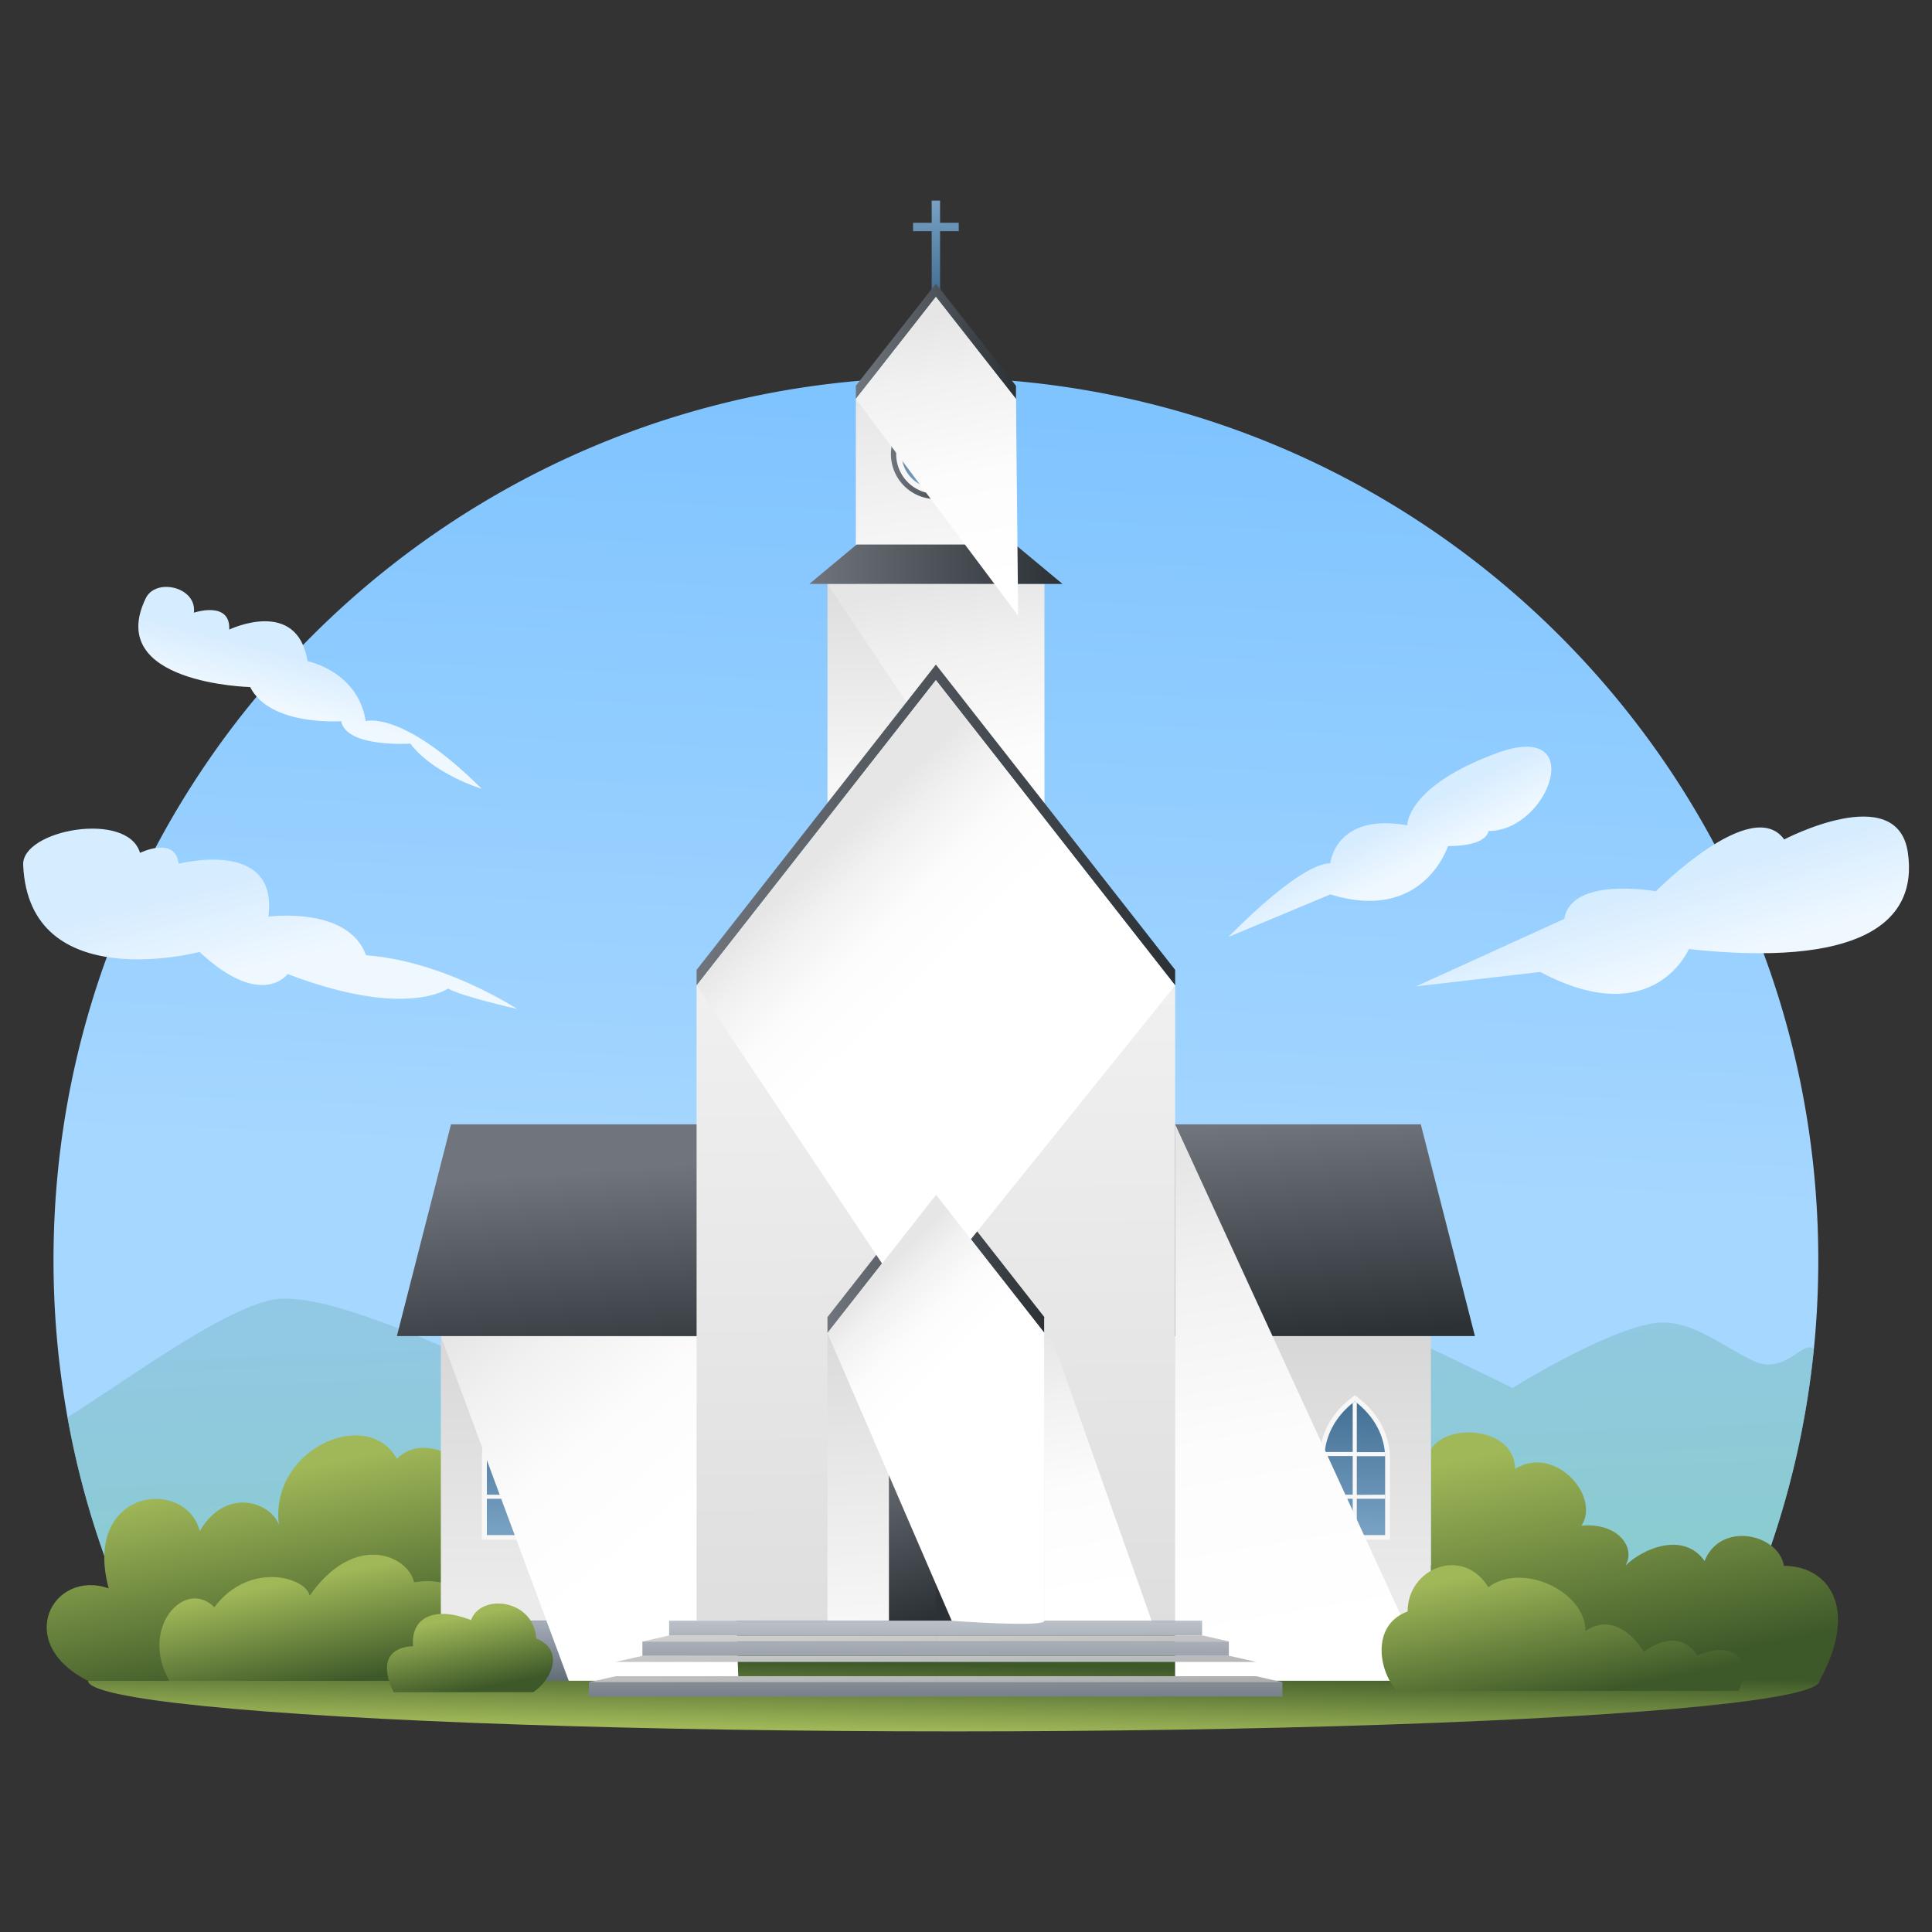 <?xml version="1.0" encoding="UTF-8"?>
<svg xmlns="http://www.w3.org/2000/svg" xmlns:xlink="http://www.w3.org/1999/xlink" viewBox="0 0 500 500">
  <rect x="0" y="0" width="500" height="500" fill="#333333" stroke="none"/>
  <defs>
    <style>.cls-1{isolation:isolate;}.cls-2{fill:url(#Безымянный_градиент_4);}.cls-3,.cls-57{opacity:0.53;}.cls-3{fill:url(#Безымянный_градиент_122);}.cls-4{fill:url(#Безымянный_градиент_2);}.cls-5{fill:url(#Безымянный_градиент_2-2);}.cls-6{fill:url(#Безымянный_градиент_2-3);}.cls-7{fill:url(#Безымянный_градиент_2-4);}.cls-8{fill:url(#Безымянный_градиент_94);}.cls-9{fill:url(#Безымянный_градиент_94-2);}.cls-10{fill:url(#Безымянный_градиент_94-3);}.cls-11{fill:url(#Безымянный_градиент_94-4);}.cls-12{fill:url(#Безымянный_градиент_61);}.cls-13{fill:url(#Безымянный_градиент_61-2);}.cls-14{fill:url(#Безымянный_градиент_67);}.cls-15{fill:url(#Безымянный_градиент_35);}.cls-16{fill:url(#Безымянный_градиент_67-2);}.cls-105,.cls-106,.cls-17,.cls-24,.cls-36,.cls-39,.cls-42,.cls-52,.cls-53,.cls-71,.cls-77,.cls-89,.cls-92,.cls-95{mix-blend-mode:multiply;}.cls-17{fill:url(#Безымянный_градиент_83);}.cls-18{fill:url(#Безымянный_градиент_35-2);}.cls-19{fill:url(#Безымянный_градиент_69);}.cls-20{fill:url(#Безымянный_градиент_46);}.cls-21{fill:#f7f7f7;}.cls-22{fill:url(#Безымянный_градиент_61-3);}.cls-23{fill:url(#Безымянный_градиент_61-4);}.cls-24{fill:url(#Безымянный_градиент_83-2);}.cls-25{fill:url(#Безымянный_градиент_35-3);}.cls-26{fill:url(#Безымянный_градиент_67-3);}.cls-27{fill:url(#Безымянный_градиент_35-4);}.cls-28{fill:url(#Безымянный_градиент_75);}.cls-29{fill:url(#Безымянный_градиент_35-5);}.cls-30{fill:url(#Безымянный_градиент_35-6);}.cls-31{fill:url(#Безымянный_градиент_35-7);}.cls-32{fill:url(#Безымянный_градиент_61-5);}.cls-33{fill:url(#Безымянный_градиент_46-2);}.cls-34{fill:url(#Безымянный_градиент_35-8);}.cls-35{fill:url(#Безымянный_градиент_61-6);}.cls-36{fill:url(#Безымянный_градиент_83-3);}.cls-37{fill:url(#Безымянный_градиент_35-9);}.cls-38{fill:url(#Безымянный_градиент_61-7);}.cls-39{fill:url(#Безымянный_градиент_83-4);}.cls-40{fill:url(#Безымянный_градиент_61-8);}.cls-41{fill:url(#Безымянный_градиент_61-9);}.cls-42{fill:url(#Безымянный_градиент_83-5);}.cls-43{fill:url(#Безымянный_градиент_3);}.cls-44{fill:url(#Безымянный_градиент_3-2);}.cls-45{fill:url(#Безымянный_градиент_3-3);}.cls-46{fill:url(#Безымянный_градиент_3-4);}.cls-47{fill:url(#Безымянный_градиент_3-5);}.cls-48{fill:url(#Безымянный_градиент_3-6);}.cls-49{fill:url(#Безымянный_градиент_74);}.cls-50{fill:url(#Безымянный_градиент_74-2);}.cls-51{fill:url(#Безымянный_градиент_74-4);}.cls-52{fill:url(#Безымянный_градиент_83-6);}.cls-53{fill:url(#Безымянный_градиент_83-7);}.cls-54{fill:url(#Безымянный_градиент_94-5);}.cls-55{fill:url(#Безымянный_градиент_94-6);}.cls-56{fill:url(#Безымянный_градиент_4-2);}.cls-57{fill:url(#Безымянный_градиент_122-2);}.cls-58{fill:url(#Безымянный_градиент_2-5);}.cls-59{fill:url(#Безымянный_градиент_2-6);}.cls-60{fill:url(#Безымянный_градиент_2-7);}.cls-61{fill:url(#Безымянный_градиент_2-8);}.cls-62{fill:url(#Безымянный_градиент_94-7);}.cls-63{fill:url(#Безымянный_градиент_94-8);}.cls-64{fill:url(#Безымянный_градиент_94-9);}.cls-65{fill:url(#Безымянный_градиент_94-10);}.cls-66{fill:url(#Безымянный_градиент_61-10);}.cls-67{fill:url(#Безымянный_градиент_61-11);}.cls-68{fill:url(#Безымянный_градиент_67-4);}.cls-69{fill:url(#Безымянный_градиент_35-10);}.cls-70{fill:url(#Безымянный_градиент_67-5);}.cls-71{fill:url(#Безымянный_градиент_83-8);}.cls-72{fill:url(#Безымянный_градиент_35-11);}.cls-73{fill:url(#Безымянный_градиент_69-2);}.cls-74{fill:url(#Безымянный_градиент_46-3);}.cls-75{fill:url(#Безымянный_градиент_61-12);}.cls-76{fill:url(#Безымянный_градиент_61-13);}.cls-77{fill:url(#Безымянный_градиент_83-9);}.cls-78{fill:url(#Безымянный_градиент_35-12);}.cls-79{fill:url(#Безымянный_градиент_67-6);}.cls-80{fill:url(#Безымянный_градиент_35-13);}.cls-81{fill:url(#Безымянный_градиент_75-2);}.cls-82{fill:url(#Безымянный_градиент_35-14);}.cls-83{fill:url(#Безымянный_градиент_35-15);}.cls-84{fill:url(#Безымянный_градиент_35-16);}.cls-85{fill:url(#Безымянный_градиент_61-14);}.cls-86{fill:url(#Безымянный_градиент_46-4);}.cls-87{fill:url(#Безымянный_градиент_35-17);}.cls-88{fill:url(#Безымянный_градиент_61-15);}.cls-89{fill:url(#Безымянный_градиент_83-10);}.cls-90{fill:url(#Безымянный_градиент_35-18);}.cls-91{fill:url(#Безымянный_градиент_61-16);}.cls-92{fill:url(#Безымянный_градиент_83-11);}.cls-93{fill:url(#Безымянный_градиент_61-17);}.cls-94{fill:url(#Безымянный_градиент_61-18);}.cls-95{fill:url(#Безымянный_градиент_83-12);}.cls-96{fill:url(#Безымянный_градиент_3-7);}.cls-97{fill:url(#Безымянный_градиент_3-8);}.cls-98{fill:url(#Безымянный_градиент_3-9);}.cls-99{fill:url(#Безымянный_градиент_3-10);}.cls-100{fill:url(#Безымянный_градиент_3-11);}.cls-101{fill:url(#Безымянный_градиент_3-12);}.cls-102{fill:url(#Безымянный_градиент_74-5);}.cls-103{fill:url(#Безымянный_градиент_74-6);}.cls-104{fill:url(#Безымянный_градиент_74-8);}.cls-105{fill:url(#Безымянный_градиент_83-13);}.cls-106{fill:url(#Безымянный_градиент_83-14);}.cls-107{fill:url(#Безымянный_градиент_94-11);}.cls-108{fill:url(#Безымянный_градиент_94-12);}</style>
    <linearGradient id="Безымянный_градиент_4" x1="245.72" y1="284.43" x2="251.09" y2="161.33" gradientUnits="userSpaceOnUse">
      <stop offset="0" stop-color="#a6d7ff"></stop>
      <stop offset="1" stop-color="#80c4ff"></stop>
    </linearGradient>
    <linearGradient id="Безымянный_градиент_122" x1="245.5" y1="306.35" x2="247.07" y2="347.04" gradientUnits="userSpaceOnUse">
      <stop offset="0" stop-color="#7fbbc9"></stop>
      <stop offset="1" stop-color="#72c2a7"></stop>
    </linearGradient>
    <linearGradient id="Безымянный_градиент_2" x1="366.31" y1="251.15" x2="360.25" y2="238.43" gradientTransform="matrix(0.99, 0.16, -0.16, 0.99, 44, -56.42)" gradientUnits="userSpaceOnUse">
      <stop offset="0" stop-color="#f0f8ff"></stop>
      <stop offset="1" stop-color="#d6ecff"></stop>
    </linearGradient>
    <linearGradient id="Безымянный_градиент_2-2" x1="320.42" y1="235.3" x2="316.51" y2="227.86" gradientTransform="matrix(1, 0, 0, 1, 0, 0)" xlink:href="#Безымянный_градиент_2"></linearGradient>
    <linearGradient id="Безымянный_градиент_2-3" x1="136.77" y1="245.42" x2="137.35" y2="230.55" gradientTransform="translate(-60.65 51.91) rotate(-16.09)" xlink:href="#Безымянный_градиент_2"></linearGradient>
    <linearGradient id="Безымянный_градиент_2-4" x1="143.93" y1="209.18" x2="146.27" y2="200.57" gradientTransform="translate(-4.24 3.26) rotate(-1.17)" xlink:href="#Безымянный_градиент_2"></linearGradient>
    <linearGradient id="Безымянный_градиент_94" x1="247.88" y1="373.29" x2="248.08" y2="362.53" gradientUnits="userSpaceOnUse">
      <stop offset="0" stop-color="#a0b858"></stop>
      <stop offset="1" stop-color="#3e5929"></stop>
    </linearGradient>
    <linearGradient id="Безымянный_градиент_94-2" x1="133.06" y1="332.71" x2="139.32" y2="364.53" xlink:href="#Безымянный_градиент_94"></linearGradient>
    <linearGradient id="Безымянный_градиент_94-3" x1="142.88" y1="348.91" x2="146.26" y2="366.09" xlink:href="#Безымянный_градиент_94"></linearGradient>
    <linearGradient id="Безымянный_градиент_94-4" x1="350.93" y1="325.34" x2="358.4" y2="363.31" xlink:href="#Безымянный_градиент_94"></linearGradient>
    <linearGradient id="Безымянный_градиент_61" x1="244.53" y1="127.03" x2="245.57" y2="140.99" gradientUnits="userSpaceOnUse">
      <stop offset="0" stop-color="#77a0c2"></stop>
      <stop offset="1" stop-color="#457196"></stop>
    </linearGradient>
    <linearGradient id="Безымянный_градиент_61-2" x1="244.86" y1="127.01" x2="245.9" y2="140.96" gradientTransform="translate(114.2 376.1) rotate(-90)" xlink:href="#Безымянный_градиент_61"></linearGradient>
    <linearGradient id="Безымянный_градиент_67" x1="245.97" y1="183.49" x2="241.73" y2="143.43" gradientUnits="userSpaceOnUse">
      <stop offset="0" stop-color="#f7f7f7"></stop>
      <stop offset="1" stop-color="#dedede"></stop>
    </linearGradient>
    <linearGradient id="Безымянный_градиент_35" x1="232.26" y1="149.36" x2="258.05" y2="149.36" gradientUnits="userSpaceOnUse">
      <stop offset="0" stop-color="#70757d"></stop>
      <stop offset="1" stop-color="#2c3136"></stop>
    </linearGradient>
    <linearGradient id="Безымянный_градиент_67-2" x1="245.07" y1="220.41" x2="244.47" y2="189.27" xlink:href="#Безымянный_градиент_67"></linearGradient>
    <linearGradient id="Безымянный_градиент_83" x1="245.23" y1="188.96" x2="253.11" y2="236.92" gradientUnits="userSpaceOnUse">
      <stop offset="0" stop-color="#e6e6e6"></stop>
      <stop offset="0.23" stop-color="#f1f1f1"></stop>
      <stop offset="0.58" stop-color="#fcfcfc"></stop>
      <stop offset="1" stop-color="#fff"></stop>
    </linearGradient>
    <linearGradient id="Безымянный_градиент_35-2" x1="224.76" y1="185.28" x2="265.54" y2="185.28" xlink:href="#Безымянный_градиент_35"></linearGradient>
    <linearGradient id="Безымянный_градиент_69" x1="245.15" y1="351.22" x2="245.15" y2="307.08" gradientUnits="userSpaceOnUse">
      <stop offset="0" stop-color="#ebebeb"></stop>
      <stop offset="1" stop-color="#d6d6d6"></stop>
    </linearGradient>
    <linearGradient id="Безымянный_градиент_46" x1="186" y1="355" x2="186" y2="365.29" gradientUnits="userSpaceOnUse">
      <stop offset="0" stop-color="#a9b1bd"></stop>
      <stop offset="1" stop-color="#606b76"></stop>
    </linearGradient>
    <linearGradient id="Безымянный_градиент_61-3" x1="306.04" y1="340.42" x2="306.34" y2="320.66" gradientTransform="matrix(-1, 0, 0, 1, 500, 0)" xlink:href="#Безымянный_градиент_61"></linearGradient>
    <linearGradient id="Безымянный_градиент_61-4" x1="322.26" y1="340.67" x2="322.56" y2="320.91" gradientTransform="matrix(-1, 0, 0, 1, 500, 0)" xlink:href="#Безымянный_градиент_61"></linearGradient>
    <linearGradient id="Безымянный_градиент_83-2" x1="172.29" y1="305.26" x2="201.91" y2="341.39" xlink:href="#Безымянный_градиент_83"></linearGradient>
    <linearGradient id="Безымянный_градиент_35-3" x1="243.03" y1="279.24" x2="245.45" y2="313.9" xlink:href="#Безымянный_градиент_35"></linearGradient>
    <linearGradient id="Безымянный_градиент_67-3" x1="244.39" y1="213.35" x2="245.6" y2="357.66" xlink:href="#Безымянный_градиент_67"></linearGradient>
    <linearGradient id="Безымянный_градиент_35-4" x1="206.6" y1="227.29" x2="283.7" y2="227.29" xlink:href="#Безымянный_градиент_35"></linearGradient>
    <linearGradient id="Безымянный_градиент_75" x1="246.21" y1="354.8" x2="243.18" y2="290.3" gradientUnits="userSpaceOnUse">
      <stop offset="0" stop-color="#f7f7f7"></stop>
      <stop offset="1" stop-color="#cfcfcf"></stop>
    </linearGradient>
    <linearGradient id="Безымянный_градиент_35-5" x1="227.69" y1="296.69" x2="262.62" y2="296.69" xlink:href="#Безымянный_градиент_35"></linearGradient>
    <linearGradient id="Безымянный_градиент_35-6" x1="258.43" y1="327.79" x2="239.18" y2="345.72" xlink:href="#Безымянный_градиент_35"></linearGradient>
    <linearGradient id="Безымянный_градиент_35-7" x1="237.24" y1="326.82" x2="245.81" y2="354.43" xlink:href="#Безымянный_градиент_35"></linearGradient>
    <linearGradient id="Безымянный_градиент_61-5" x1="245.15" y1="321.74" x2="245.02" y2="308.49" xlink:href="#Безымянный_градиент_61"></linearGradient>
    <linearGradient id="Безымянный_градиент_46-2" x1="304.3" y1="355" x2="304.3" y2="365.29" xlink:href="#Безымянный_градиент_46"></linearGradient>
    <linearGradient id="Безымянный_градиент_35-8" x1="231.9" y1="254.09" x2="258.4" y2="254.09" gradientTransform="translate(436.51 -42.63) rotate(76.79)" xlink:href="#Безымянный_градиент_35"></linearGradient>
    <linearGradient id="Безымянный_градиент_61-6" x1="245.15" y1="264.13" x2="245.15" y2="244.05" gradientTransform="translate(436.42 -42.69) rotate(76.78)" xlink:href="#Безымянный_градиент_61"></linearGradient>
    <linearGradient id="Безымянный_градиент_83-3" x1="224.07" y1="234.83" x2="242.61" y2="253.97" xlink:href="#Безымянный_градиент_83"></linearGradient>
    <linearGradient id="Безымянный_градиент_35-9" x1="237.9" y1="167.54" x2="252.4" y2="167.54" xlink:href="#Безымянный_градиент_35"></linearGradient>
    <linearGradient id="Безымянный_градиент_61-7" x1="245.15" y1="173.03" x2="245.15" y2="162.05" xlink:href="#Безымянный_градиент_61"></linearGradient>
    <linearGradient id="Безымянный_градиент_83-4" x1="243.02" y1="145.66" x2="250.27" y2="189.85" xlink:href="#Безымянный_градиент_83"></linearGradient>
    <linearGradient id="Безымянный_градиент_61-8" x1="296.34" y1="340.42" x2="296.64" y2="320.66" xlink:href="#Безымянный_градиент_61"></linearGradient>
    <linearGradient id="Безымянный_градиент_61-9" x1="312.56" y1="340.67" x2="312.86" y2="320.91" xlink:href="#Безымянный_градиент_61"></linearGradient>
    <linearGradient id="Безымянный_градиент_83-5" x1="290.32" y1="280.04" x2="303.39" y2="359.6" xlink:href="#Безымянный_градиент_83"></linearGradient>
    <linearGradient id="Безымянный_градиент_3" x1="221.46" y1="357.35" x2="222.06" y2="368.87" gradientUnits="userSpaceOnUse">
      <stop offset="0" stop-color="#cfcfcf"></stop>
      <stop offset="1" stop-color="#adafb1"></stop>
    </linearGradient>
    <linearGradient id="Безымянный_градиент_3-2" x1="219.14" y1="357.47" x2="219.74" y2="368.99" xlink:href="#Безымянный_градиент_3"></linearGradient>
    <linearGradient id="Безымянный_градиент_3-3" x1="216.81" y1="357.59" x2="217.42" y2="369.11" xlink:href="#Безымянный_градиент_3"></linearGradient>
    <linearGradient id="Безымянный_градиент_3-4" x1="268.58" y1="354.87" x2="269.19" y2="366.39" xlink:href="#Безымянный_градиент_3"></linearGradient>
    <linearGradient id="Безымянный_градиент_3-5" x1="270.56" y1="354.77" x2="271.17" y2="366.28" xlink:href="#Безымянный_градиент_3"></linearGradient>
    <linearGradient id="Безымянный_градиент_3-6" x1="272.54" y1="354.66" x2="273.14" y2="366.18" xlink:href="#Безымянный_градиент_3"></linearGradient>
    <linearGradient id="Безымянный_градиент_74" x1="245.11" y1="353.32" x2="245.11" y2="367.46" gradientUnits="userSpaceOnUse">
      <stop offset="0" stop-color="#c7ccd3"></stop>
      <stop offset="1" stop-color="#79828c"></stop>
    </linearGradient>
    <linearGradient id="Безымянный_градиент_74-2" x1="245.11" y1="353.32" x2="245.11" y2="367.46" xlink:href="#Безымянный_градиент_74"></linearGradient>
    <linearGradient id="Безымянный_градиент_74-4" x1="245.11" y1="353.32" x2="245.11" y2="367.46" xlink:href="#Безымянный_градиент_74"></linearGradient>
    <linearGradient id="Безымянный_градиент_83-6" x1="230.57" y1="304.91" x2="243.57" y2="318.21" xlink:href="#Безымянный_градиент_83"></linearGradient>
    <linearGradient id="Безымянный_градиент_83-7" x1="263.69" y1="309.4" x2="270.71" y2="352.11" xlink:href="#Безымянный_градиент_83"></linearGradient>
    <linearGradient id="Безымянный_градиент_94-5" x1="342.93" y1="346" x2="347.21" y2="367.81" xlink:href="#Безымянный_градиент_94"></linearGradient>
    <linearGradient id="Безымянный_градиент_94-6" x1="168.57" y1="354.98" x2="170.84" y2="366.53" xlink:href="#Безымянный_градиент_94"></linearGradient>
    <linearGradient id="Безымянный_градиент_4-2" x1="243.12" y1="305.31" x2="251.75" y2="107.55" xlink:href="#Безымянный_градиент_4"></linearGradient>
    <linearGradient id="Безымянный_градиент_122-2" x1="242.78" y1="340.52" x2="245.29" y2="405.9" xlink:href="#Безымянный_градиент_122"></linearGradient>
    <linearGradient id="Безымянный_градиент_2-5" x1="434.99" y1="240.41" x2="425.25" y2="219.98" xlink:href="#Безымянный_градиент_2"></linearGradient>
    <linearGradient id="Безымянный_градиент_2-6" x1="363.13" y1="226.38" x2="356.85" y2="214.44" gradientTransform="matrix(1, 0, 0, 1, 0, 0)" xlink:href="#Безымянный_градиент_2"></linearGradient>
    <linearGradient id="Безымянный_градиент_2-7" x1="71.98" y1="226.64" x2="72.92" y2="202.75" gradientTransform="translate(-60.65 51.91) rotate(-16.09)" xlink:href="#Безымянный_градиент_2"></linearGradient>
    <linearGradient id="Безымянный_градиент_2-8" x1="80.1" y1="183.29" x2="83.88" y2="169.46" gradientTransform="translate(-4.24 3.26) rotate(-1.17)" xlink:href="#Безымянный_градиент_2"></linearGradient>
    <linearGradient id="Безымянный_градиент_94-7" x1="246.6" y1="448.07" x2="246.91" y2="430.78" xlink:href="#Безымянный_градиент_94"></linearGradient>
    <linearGradient id="Безымянный_градиент_94-8" x1="62.14" y1="382.87" x2="72.2" y2="434" xlink:href="#Безымянный_градиент_94"></linearGradient>
    <linearGradient id="Безымянный_градиент_94-9" x1="77.91" y1="408.89" x2="83.34" y2="436.49" xlink:href="#Безымянный_градиент_94"></linearGradient>
    <linearGradient id="Безымянный_градиент_94-10" x1="412.14" y1="371.04" x2="424.14" y2="432.03" xlink:href="#Безымянный_градиент_94"></linearGradient>
    <linearGradient id="Безымянный_градиент_61-10" x1="241.21" y1="52.45" x2="242.88" y2="74.87" xlink:href="#Безымянный_градиент_61"></linearGradient>
    <linearGradient id="Безымянный_градиент_61-11" x1="241.74" y1="52.41" x2="243.41" y2="74.83" gradientTransform="translate(183.46 300.96) rotate(-90)" xlink:href="#Безымянный_градиент_61"></linearGradient>
    <linearGradient id="Безымянный_градиент_67-4" x1="243.52" y1="143.15" x2="236.72" y2="78.8" xlink:href="#Безымянный_градиент_67"></linearGradient>
    <linearGradient id="Безымянный_градиент_35-10" x1="221.49" y1="88.32" x2="262.93" y2="88.32" xlink:href="#Безымянный_градиент_35"></linearGradient>
    <linearGradient id="Безымянный_градиент_67-5" x1="242.09" y1="202.47" x2="241.12" y2="152.44" xlink:href="#Безымянный_градиент_67"></linearGradient>
    <linearGradient id="Безымянный_градиент_83-8" x1="242.34" y1="151.94" x2="255" y2="228.99" xlink:href="#Безымянный_градиент_83"></linearGradient>
    <linearGradient id="Безымянный_градиент_35-11" x1="209.45" y1="146.02" x2="274.97" y2="146.02" xlink:href="#Безымянный_градиент_35"></linearGradient>
    <linearGradient id="Безымянный_градиент_69-2" x1="242.21" y1="412.61" x2="242.21" y2="341.69" xlink:href="#Безымянный_градиент_69"></linearGradient>
    <linearGradient id="Безымянный_градиент_46-3" x1="147.19" y1="418.68" x2="147.19" y2="435.22" xlink:href="#Безымянный_градиент_46"></linearGradient>
    <linearGradient id="Безымянный_градиент_61-12" x1="340.02" y1="395.25" x2="340.51" y2="363.52" gradientTransform="matrix(-1, 0, 0, 1, 500, 0)" xlink:href="#Безымянный_градиент_61"></linearGradient>
    <linearGradient id="Безымянный_градиент_61-13" x1="366.08" y1="395.65" x2="366.57" y2="363.92" gradientTransform="matrix(-1, 0, 0, 1, 500, 0)" xlink:href="#Безымянный_градиент_61"></linearGradient>
    <linearGradient id="Безымянный_градиент_83-9" x1="125.15" y1="338.77" x2="172.75" y2="396.81" xlink:href="#Безымянный_градиент_83"></linearGradient>
    <linearGradient id="Безымянный_градиент_35-12" x1="238.8" y1="296.97" x2="242.69" y2="352.66" xlink:href="#Безымянный_градиент_35"></linearGradient>
    <linearGradient id="Безымянный_градиент_67-6" x1="240.99" y1="191.12" x2="242.93" y2="422.95" xlink:href="#Безымянный_градиент_67"></linearGradient>
    <linearGradient id="Безымянный_градиент_35-13" x1="180.28" y1="213.51" x2="304.13" y2="213.51" xlink:href="#Безымянный_градиент_35"></linearGradient>
    <linearGradient id="Безымянный_градиент_75-2" x1="243.9" y1="418.35" x2="239.05" y2="314.74" xlink:href="#Безымянный_градиент_75"></linearGradient>
    <linearGradient id="Безымянный_градиент_35-14" x1="214.15" y1="325.01" x2="270.27" y2="325.01" xlink:href="#Безымянный_градиент_35"></linearGradient>
    <linearGradient id="Безымянный_градиент_35-15" x1="263.55" y1="374.96" x2="232.62" y2="403.78" xlink:href="#Безымянный_градиент_35"></linearGradient>
    <linearGradient id="Безымянный_градиент_35-16" x1="229.51" y1="373.41" x2="243.27" y2="417.77" xlink:href="#Безымянный_градиент_35"></linearGradient>
    <linearGradient id="Безымянный_градиент_61-14" x1="242.21" y1="365.26" x2="242" y2="343.97" xlink:href="#Безымянный_градиент_61"></linearGradient>
    <linearGradient id="Безымянный_градиент_46-4" x1="337.23" y1="418.68" x2="337.23" y2="435.22" xlink:href="#Безымянный_градиент_46"></linearGradient>
    <linearGradient id="Безымянный_градиент_35-17" x1="220.92" y1="256.57" x2="263.5" y2="256.57" gradientTransform="translate(436.66 -37.85) rotate(76.79)" xlink:href="#Безымянный_градиент_35"></linearGradient>
    <linearGradient id="Безымянный_градиент_61-15" x1="242.21" y1="272.7" x2="242.21" y2="240.44" gradientTransform="translate(436.57 -37.91) rotate(76.78)" xlink:href="#Безымянный_градиент_61"></linearGradient>
    <linearGradient id="Безымянный_градиент_83-10" x1="208.34" y1="225.62" x2="238.12" y2="256.38" xlink:href="#Безымянный_градиент_83"></linearGradient>
    <linearGradient id="Безымянный_градиент_35-18" x1="230.57" y1="117.52" x2="253.85" y2="117.52" xlink:href="#Безымянный_градиент_35"></linearGradient>
    <linearGradient id="Безымянный_градиент_61-16" x1="242.21" y1="126.35" x2="242.21" y2="108.7" xlink:href="#Безымянный_градиент_61"></linearGradient>
    <linearGradient id="Безымянный_градиент_83-11" x1="238.78" y1="82.39" x2="250.44" y2="153.36" xlink:href="#Безымянный_градиент_83"></linearGradient>
    <linearGradient id="Безымянный_градиент_61-17" x1="324.44" y1="395.25" x2="324.93" y2="363.52" xlink:href="#Безымянный_градиент_61"></linearGradient>
    <linearGradient id="Безымянный_градиент_61-18" x1="350.5" y1="395.65" x2="350.99" y2="363.92" xlink:href="#Безымянный_градиент_61"></linearGradient>
    <linearGradient id="Безымянный_градиент_83-12" x1="314.78" y1="298.26" x2="335.77" y2="426.07" xlink:href="#Безымянный_градиент_83"></linearGradient>
    <linearGradient id="Безымянный_градиент_3-7" x1="204.15" y1="422.46" x2="205.12" y2="440.96" xlink:href="#Безымянный_градиент_3"></linearGradient>
    <linearGradient id="Безымянный_градиент_3-8" x1="200.42" y1="422.65" x2="201.39" y2="441.15" xlink:href="#Безымянный_градиент_3"></linearGradient>
    <linearGradient id="Безымянный_градиент_3-9" x1="196.69" y1="422.85" x2="197.66" y2="441.35" xlink:href="#Безымянный_градиент_3"></linearGradient>
    <linearGradient id="Безымянный_градиент_3-10" x1="279.86" y1="418.47" x2="280.83" y2="436.97" xlink:href="#Безымянный_градиент_3"></linearGradient>
    <linearGradient id="Безымянный_градиент_3-11" x1="283.03" y1="418.31" x2="284" y2="436.81" xlink:href="#Безымянный_градиент_3"></linearGradient>
    <linearGradient id="Безымянный_градиент_3-12" x1="286.21" y1="418.14" x2="287.18" y2="436.64" xlink:href="#Безымянный_градиент_3"></linearGradient>
    <linearGradient id="Безымянный_градиент_74-5" x1="242.14" y1="415.98" x2="242.14" y2="438.7" xlink:href="#Безымянный_градиент_74"></linearGradient>
    <linearGradient id="Безымянный_градиент_74-6" x1="242.14" y1="415.98" x2="242.14" y2="438.7" xlink:href="#Безымянный_градиент_74"></linearGradient>
    <linearGradient id="Безымянный_градиент_74-8" x1="242.14" y1="415.98" x2="242.14" y2="438.7" xlink:href="#Безымянный_градиент_74"></linearGradient>
    <linearGradient id="Безымянный_градиент_83-13" x1="218.78" y1="338.22" x2="239.67" y2="359.59" xlink:href="#Безымянный_градиент_83"></linearGradient>
    <linearGradient id="Безымянный_градиент_83-14" x1="272" y1="345.43" x2="283.26" y2="414.04" xlink:href="#Безымянный_градиент_83"></linearGradient>
    <linearGradient id="Безымянный_градиент_94-11" x1="399.29" y1="404.23" x2="406.18" y2="439.26" xlink:href="#Безымянный_градиент_94"></linearGradient>
    <linearGradient id="Безымянный_градиент_94-12" x1="119.18" y1="418.65" x2="122.83" y2="437.21" xlink:href="#Безымянный_градиент_94"></linearGradient>
  </defs>
  <title>church</title>
  <g class="cls-1">
    <g id="OBJECTS">
      <path class="cls-2" d="M387.3,297.35q0,7.26-.71,14.35a141.45,141.45,0,0,1-6.75,31.21c-.41,1.22-.83,2.42-1.28,3.62H111.74c-.45-1.2-.87-2.4-1.28-3.62a140.18,140.18,0,0,1-5.21-20.23A142.16,142.16,0,1,1,387.3,297.35Z"></path>
      <path class="cls-3" d="M386.59,311.7a141.45,141.45,0,0,1-6.75,31.21c-.41,1.22-.83,2.42-1.28,3.62H111.74c-.45-1.2-.87-2.4-1.28-3.62a140.18,140.18,0,0,1-5.21-20.23c9-5.52,23.91-16.74,32.62-18.83s30.63,9.08,36.89,11.19,74.44-25.54,82.09-29.45,76.26,30,81.21,32.35c8.09-5,19.07-10.54,24.15-10.54s9.24,3.5,14.46,6.1,8.23-3.48,9.91-1.8Z"></path>
      <path class="cls-4" d="M322.5,253.28l20-2.32c18.31,9.7,24-3.69,24-3.69,27,2.91,37-3.9,35.28-15.55s-20-2.1-20-2.1c-5.21-7.27-20.68,8.35-20.68,8.35s-13.6-2.5-14.74,4.45Z"></path>
      <path class="cls-5" d="M292.29,245.31l16.41-6.87c15,4.65,18.94-7.79,18.94-7.79,6.49,0,6.51-2.42,6.51-2.42,9.83,0,16.14-17.94,1.47-12.59s-14.54,11.66-14.54,11.66c-11.64-2-12.38,6.13-12.38,6.13C303.68,233.43,292.29,245.31,292.29,245.31Z"></path>
      <path class="cls-6" d="M98.09,233.74c1,21.25,28.44,14,28.44,14,10,9.34,14.19,3.56,14.19,3.56,19.1,7.29,25.82,2.33,25.82,2.33,2.39,1.32,11.12,3.28,11.12,3.28s-11.71-7.71-24.32-8.64c-2.87-8-15.73-6.21-15.73-6.21,1.71-12.72-14.45-8.51-14.45-8.51-.51-4.54-6.22-1.75-6.22-1.75C115,224.94,97.83,228,98.09,233.74Z"></path>
      <path class="cls-7" d="M117.87,190.75c-6.7,13.76,16.79,14.32,16.79,14.32,3.24,6.35,14.67,5.49,14.67,5.49.87,4.33,11.13,3.61,11.13,3.61,3.81,5,11.51,7.28,11.51,7.28-12.85-12.78-18.69-10.89-18.69-10.89-1.31-8.07-9.38-9.66-9.38-9.66-1.66-10.35-12.62-5.09-12.62-5.09.21-4.71-5.69-2.73-5.69-2.73C126.14,189,119.5,187.41,117.87,190.75Z"></path>
      <ellipse class="cls-8" cx="248.03" cy="365.15" rx="139.47" ry="8.15"></ellipse>
      <path class="cls-9" d="M108.56,365.15c-12.13-6.09-5.67-18,3.33-14.89-4.3-16,12.33-18.08,14.67-9.23,4.7-8,12.92-4,12.92,0-2.55-12.88,14-20.37,18.83-11.64,4.12-4.11,10.12.23,10.12.23v35.53Z"></path>
      <path class="cls-10" d="M121.67,365.15c-4.89-8.43,2.45-16.65,7.24-11.86,5.68-7.53,14.77-4.79,15.36-1.86,7.34-10.46,15.95-6.35,16.83-2.15,6-.93,7.33,2,7.33,2v13.91Z"></path>
      <path class="cls-11" d="M324.9,327.85c2.73-4.43,13.56-3.45,13.56,3.16,6.26-3.94,13.82,4.25,10.69,9.15,5.87-.57,8.87,3.6,7,6.47,2.81-2.8,9.4-5.61,12.79-.78,2.61-6.52,12-4.3,12.78.78,7,0,12.26,6.64,5.74,18.52H324.9Z"></path>
      <rect class="cls-12" x="244.47" y="126.7" width="1.35" height="17.37"></rect>
      <rect class="cls-13" x="244.47" y="127.27" width="1.35" height="7.36" transform="translate(376.1 -114.2) rotate(90)"></rect>
      <polygon class="cls-14" points="258.05 158.65 258.05 192.88 232.26 192.88 232.26 158.65 245.15 142.19 258.05 158.65"></polygon>
      <polygon class="cls-15" points="258.05 156.53 258.05 158.65 245.15 142.19 232.26 158.65 232.26 156.53 245.15 140.07 258.05 156.53"></polygon>
      <rect class="cls-16" x="227.69" y="188.45" width="34.93" height="71.82"></rect>
      <polygon class="cls-17" points="227.69 188.45 262.62 240.84 262.62 188.45 227.69 188.45"></polygon>
      <polygon class="cls-18" points="265.54 188.45 224.76 188.45 232.39 182.1 257.92 182.1 265.54 188.45"></polygon>
      <rect class="cls-19" x="165.4" y="309.62" width="159.5" height="45.86"></rect>
      <rect class="cls-20" x="165.4" y="355.47" width="41.2" height="9.67"></rect>
      <path class="cls-21" d="M199.54,342.42V329.23a12.29,12.29,0,0,0-5.19-9.73l-.46-.35-.47.35a12.31,12.31,0,0,0-5.19,9.73v13.19Z"></path>
      <path class="cls-22" d="M193.89,320.12h0a11.5,11.5,0,0,1,4.88,9.11v12.42H189V329.23A11.5,11.5,0,0,1,193.89,320.12Z"></path>
      <path class="cls-21" d="M193.57,335.2V329H189a4.89,4.89,0,0,1,.05-.66h4.51v-7.91l.32-.26.34.27v7.9h4.49a4.87,4.87,0,0,1,0,.66h-4.53v6.25h4.54v.65h-4.54v5.8h-.66v-5.8H189v-.65Z"></path>
      <path class="cls-21" d="M183.31,342.42V329.23a12.3,12.3,0,0,0-5.18-9.73l-.47-.35-.46.35a12.29,12.29,0,0,0-5.19,9.73v13.19Z"></path>
      <path class="cls-23" d="M177.66,320.12h0a11.5,11.5,0,0,1,4.88,9.11v12.42h-9.76V329.23A11.5,11.5,0,0,1,177.66,320.12Z"></path>
      <path class="cls-21" d="M177.35,335.2V329h-4.56a4.87,4.87,0,0,1,0-.66h4.52v-7.91a3.88,3.88,0,0,1,.31-.26l.34.27v7.9h4.49a4.89,4.89,0,0,1,0,.66H178v6.25h4.55v.65H178v5.8h-.65v-5.8h-4.57v-.65Z"></path>
      <polygon class="cls-24" points="165.4 309.62 186 365.15 213.34 365.15 211.32 309.7 165.4 309.62"></polygon>
      <polygon class="cls-25" points="331.99 309.62 158.31 309.62 167.03 275.5 323.27 275.5 331.99 309.62"></polygon>
      <polygon class="cls-26" points="283.7 253.13 283.7 355.47 206.6 355.47 206.6 253.13 245.15 203.95 283.7 253.13"></polygon>
      <polygon class="cls-27" points="283.7 250.62 283.7 253.13 245.15 203.95 206.6 253.13 206.6 250.62 245.15 201.44 283.7 250.62"></polygon>
      <polygon class="cls-28" points="262.62 309.11 262.62 355.47 227.69 355.47 227.69 309.11 245.15 286.83 262.62 309.11"></polygon>
      <polygon class="cls-29" points="262.62 306.56 262.62 309.11 245.15 286.83 227.69 309.11 227.69 306.56 245.15 284.28 262.62 306.56"></polygon>
      <rect class="cls-30" x="237.62" y="324.86" width="15.06" height="30.61"></rect>
      <rect class="cls-31" x="237.62" y="324.86" width="7.53" height="30.61"></rect>
      <path class="cls-21" d="M245.15,307.4h0c-4.8,3.62-7.53,8.72-7.53,14.06v1.22h15.06v-1.22C252.68,316.12,250,311,245.15,307.4Z"></path>
      <path class="cls-32" d="M251.91,321.46v.45H238.39v-.45a15.38,15.38,0,0,1,1.85-7.25c.15-.28.3-.54.46-.8a18.69,18.69,0,0,1,4.06-4.7l.39-.33.39.33a18.49,18.49,0,0,1,4.06,4.7c.16.26.31.52.46.8A15.38,15.38,0,0,1,251.91,321.46Z"></path>
      <rect class="cls-33" x="283.7" y="355.47" width="41.2" height="9.67"></rect>
      <circle class="cls-34" cx="245.15" cy="254.09" r="13.25" transform="translate(-58.23 434.71) rotate(-76.79)"></circle>
      <circle class="cls-21" cx="245.15" cy="254.09" r="11.7" transform="translate(-58.25 434.66) rotate(-76.78)"></circle>
      <circle class="cls-35" cx="245.15" cy="254.09" r="10.04" transform="translate(-58.28 434.61) rotate(-76.78)"></circle>
      <rect class="cls-21" x="244.27" y="244.1" width="1.76" height="20"></rect>
      <rect class="cls-21" x="244.27" y="244.1" width="1.76" height="20" transform="translate(499.26 8.96) rotate(90)"></rect>
      <polygon class="cls-36" points="206.6 253.13 241.53 305.51 283.7 253.13 245.15 203.95 206.6 253.13"></polygon>
      <path class="cls-37" d="M252.4,167.54a7.25,7.25,0,1,1-7.25-7.25A7.26,7.26,0,0,1,252.4,167.54Z"></path>
      <path class="cls-21" d="M251.55,167.54a6.4,6.4,0,1,1-6.4-6.4A6.4,6.4,0,0,1,251.55,167.54Z"></path>
      <path class="cls-38" d="M250.64,167.54a5.49,5.49,0,1,1-5.49-5.49A5.49,5.49,0,0,1,250.64,167.54Z"></path>
      <rect class="cls-21" x="244.67" y="162.08" width="0.96" height="10.94"></rect>
      <rect class="cls-21" x="244.67" y="162.08" width="0.96" height="10.94" transform="translate(412.7 -77.6) rotate(90)"></rect>
      <polygon class="cls-39" points="232.26 158.65 258.4 193.55 258.05 158.65 245.15 142.19 232.26 158.65"></polygon>
      <path class="cls-21" d="M290.76,342.42V329.23A12.29,12.29,0,0,1,296,319.5l.46-.35.47.35a12.29,12.29,0,0,1,5.19,9.73v13.19Z"></path>
      <path class="cls-40" d="M296.41,320.12h0a11.49,11.49,0,0,0-4.87,9.11v12.42h9.75V329.23A11.5,11.5,0,0,0,296.41,320.12Z"></path>
      <path class="cls-21" d="M296.73,335.2V329h4.56a4.89,4.89,0,0,0-.05-.66h-4.51v-7.91l-.32-.26-.34.27v7.9h-4.48a3.67,3.67,0,0,0,0,.66h4.53v6.25h-4.54v.65h4.54v5.8h.66v-5.8h4.57v-.65Z"></path>
      <path class="cls-21" d="M307,342.42V329.23a12.3,12.3,0,0,1,5.18-9.73l.47-.35.46.35a12.29,12.29,0,0,1,5.19,9.73v13.19Z"></path>
      <path class="cls-41" d="M312.64,320.12h0a11.5,11.5,0,0,0-4.88,9.11v12.42h9.76V329.23A11.5,11.5,0,0,0,312.64,320.12Z"></path>
      <path class="cls-21" d="M313,335.2V329h4.55a4.87,4.87,0,0,0,0-.66H313v-7.91l-.32-.26-.34.27v7.9h-4.49a4.89,4.89,0,0,0-.05.66h4.54v6.25h-4.54v.65h4.54v5.8H313v-5.8h4.56v-.65Z"></path>
      <polygon class="cls-42" points="283.7 275.5 324.9 365.15 283.7 365.15 283.7 275.5"></polygon>
      <polygon class="cls-43" points="197.87 358.82 245.15 358.82 245.15 357.85 202.18 357.85 197.87 358.82"></polygon>
      <polygon class="cls-44" points="193.56 362.11 245.15 362.11 245.15 361.13 197.87 361.13 193.56 362.11"></polygon>
      <polygon class="cls-45" points="189.25 365.39 245.15 365.39 245.15 364.41 193.56 364.41 189.25 365.39"></polygon>
      <polygon class="cls-46" points="288.12 357.85 245.15 357.85 245.15 358.82 292.43 358.82 288.12 357.85"></polygon>
      <polygon class="cls-47" points="292.43 361.13 245.15 361.13 245.15 362.11 296.74 362.11 292.43 361.13"></polygon>
      <polygon class="cls-48" points="296.74 364.41 245.15 364.41 245.15 365.39 301.05 365.39 296.74 364.41"></polygon>
      <polygon class="cls-49" points="245.15 357.85 288.04 357.85 288.04 355.47 245.15 355.47 245.06 355.47 202.18 355.47 202.18 357.85 245.06 357.85 245.15 357.85"></polygon>
      <polygon class="cls-50" points="245.15 361.13 292.35 361.13 292.35 358.82 245.15 358.82 245.06 358.82 197.87 358.82 197.87 361.13 245.06 361.13 245.15 361.13"></polygon>
      <polygon class="cls-50" points="245.15 364.41 296.65 364.41 296.65 362.11 245.15 362.11 245.06 362.11 193.56 362.11 193.56 364.41 245.06 364.41 245.15 364.41"></polygon>
      <polygon class="cls-51" points="245.15 365.39 245.06 365.39 189.25 365.39 189.25 367.69 245.06 367.69 245.15 367.69 300.96 367.69 300.96 365.39 245.15 365.39"></polygon>
      <path class="cls-21" d="M249.6,313.41l-4.06,7V308.71l-.39-.33-.39.33v11.72l-4.06-7c-.16.26-.31.52-.46.8l4.45,7.7h.92l4.45-7.7C249.91,313.93,249.76,313.67,249.6,313.41Z"></path>
      <path class="cls-52" d="M227.69,309.11l20,46.34s14.92,1.1,14.92,0V309.11l-17.47-22.28Z"></path>
      <polygon class="cls-53" points="262.62 306.56 279.9 355.47 262.62 355.47 262.62 306.56"></polygon>
      <path class="cls-54" d="M319.48,366.79c-2.88-2.88-4.41-10.56,1.66-12.81,0-7,8.9-10.56,13-3.91,5.48-4.11,15.65.69,15.65,7.05,5.38-3.62,9.39,3.35,9.39,3.35,6.07-4.33,8.61.66,8.61.66,6.36-2.65,8.91,1,6.66,5.66Z"></path>
      <path class="cls-55" d="M180.25,367c3-1.94,5.12-6.78.49-8.64-.42-6.36-8.92-7.33-10.51-3-5.9-2.35-9.74-.4-9.33,4.19-7.05.44-3.11,7.42-3.11,7.42Z"></path>
      <path class="cls-56" d="M470.57,326.06q0,11.67-1.14,23.06a227.55,227.55,0,0,1-10.84,50.14c-.66,2-1.33,3.88-2.06,5.81H27.89c-.73-1.93-1.4-3.85-2.06-5.81a225.08,225.08,0,0,1-8.37-32.5,229.3,229.3,0,0,1-3.61-40.7C13.85,199.94,116.08,97.7,242.21,97.7S470.57,199.94,470.57,326.06Z"></path>
      <path class="cls-57" d="M469.43,349.12a227.55,227.55,0,0,1-10.84,50.14c-.66,2-1.33,3.88-2.06,5.81H27.89c-.73-1.93-1.4-3.85-2.06-5.81a225.08,225.08,0,0,1-8.37-32.5c14.44-8.87,38.41-26.9,52.4-30.25s49.21,14.58,59.27,18,119.59-41,131.88-47.31,122.51,48.2,130.46,52c13-8,30.64-16.93,38.8-16.93s14.84,5.62,23.23,9.8,13.22-5.59,15.92-2.89Z"></path>
      <path class="cls-58" d="M366.48,255.27l32.11-3.73c29.41,15.59,38.48-5.92,38.48-5.92,43.4,4.67,59.43-6.28,56.68-25s-32-3.37-32-3.37c-8.38-11.68-33.22,13.42-33.22,13.42s-21.85-4-23.69,7.14Z"></path>
      <path class="cls-59" d="M317.94,242.47l26.35-11c24.17,7.46,30.43-12.51,30.43-12.51,10.44,0,10.47-3.89,10.47-3.89,15.78,0,25.93-28.82,2.36-20.23s-23.36,18.74-23.36,18.74c-18.7-3.29-19.9,9.84-19.9,9.84C336.24,223.38,317.94,242.47,317.94,242.47Z"></path>
      <path class="cls-60" d="M6,223.88C7.5,258,51.64,246.36,51.64,246.36c16.07,15,22.81,5.72,22.81,5.72,30.68,11.72,41.48,3.75,41.48,3.75,3.83,2.12,17.86,5.27,17.86,5.27S115,248.72,94.72,247.22c-4.61-12.81-25.27-10-25.27-10,2.73-20.43-23.22-13.68-23.22-13.68-.82-7.3-10-2.82-10-2.82C33.06,209.74,5.54,214.72,6,223.88Z"></path>
      <path class="cls-61" d="M37.73,154.81c-10.76,22.12,27,23,27,23,5.2,10.2,23.56,8.83,23.56,8.83,1.41,6.95,17.89,5.8,17.89,5.8,6.12,8,18.48,11.69,18.48,11.69-20.64-20.54-30-17.5-30-17.5-2.09-13-15.07-15.52-15.07-15.52-2.66-16.63-20.26-8.18-20.26-8.18.34-7.57-9.15-4.37-9.15-4.37C51,151.92,40.35,149.45,37.73,154.81Z"></path>
      <ellipse class="cls-62" cx="246.84" cy="434.98" rx="224.05" ry="13.1"></ellipse>
      <path class="cls-63" d="M22.78,435C3.3,425.21,13.67,406,28.13,411.07c-6.92-25.78,19.8-29,23.57-14.84,7.54-12.82,20.74-6.34,20.74,0-4.08-20.68,22.5-32.72,30.27-18.69,6.61-6.61,16.25.37,16.25.37V435Z"></path>
      <path class="cls-64" d="M43.84,435c-7.86-13.55,3.93-26.75,11.63-19.05,9.12-12.1,23.73-7.7,24.68-3,11.78-16.81,25.61-10.21,27-3.45,9.66-1.5,11.78,3.14,11.78,3.14V435Z"></path>
      <path class="cls-65" d="M370.32,375.07c4.39-7.13,21.78-5.55,21.78,5.08,10.06-6.34,22.21,6.82,17.19,14.7,9.43-.92,14.24,5.78,11.31,10.39,4.51-4.5,15.09-9,20.54-1.26,4.19-10.47,19.27-6.91,20.53,1.26,11.32,0,19.7,10.66,9.22,29.74H370.32Z"></path>
      <rect class="cls-66" x="241.12" y="51.92" width="2.17" height="27.9"></rect>
      <rect class="cls-67" x="241.12" y="52.84" width="2.17" height="11.82" transform="translate(300.96 -183.46) rotate(90)"></rect>
      <polygon class="cls-68" points="262.93 103.24 262.93 158.24 221.49 158.24 221.49 103.24 242.21 76.81 262.93 103.24"></polygon>
      <polygon class="cls-69" points="262.93 99.84 262.93 103.24 242.21 76.81 221.49 103.24 221.49 99.84 242.21 73.41 262.93 99.84"></polygon>
      <rect class="cls-70" x="214.15" y="151.12" width="56.11" height="115.38"></rect>
      <polygon class="cls-71" points="214.15 151.12 270.27 235.28 270.27 151.12 214.15 151.12"></polygon>
      <polygon class="cls-72" points="274.97 151.12 209.45 151.12 221.7 140.92 262.72 140.92 274.97 151.12"></polygon>
      <rect class="cls-73" x="114.09" y="345.78" width="256.23" height="73.67"></rect>
      <rect class="cls-74" x="114.09" y="419.44" width="66.19" height="15.54"></rect>
      <path class="cls-21" d="M168.93,398.47V377.28c0-5.94-3-11.63-8.33-15.62l-.75-.57-.74.57c-5.3,4-8.34,9.68-8.34,15.62v21.19Z"></path>
      <path class="cls-75" d="M159.85,362.65h0c5,3.77,7.84,9.07,7.84,14.63v20H152v-20C152,371.72,154.86,366.42,159.85,362.65Z"></path>
      <path class="cls-21" d="M159.35,386.87v-10H152a7.56,7.56,0,0,1,.08-1.06h7.25V363.06a6.4,6.4,0,0,1,.5-.41c.19.14.38.29.55.44v12.68h7.21a7.56,7.56,0,0,1,.08,1.06H160.4v10h7.3v1.05h-7.3v9.31h-1.05v-9.31H152v-1.05Z"></path>
      <path class="cls-21" d="M142.87,398.47V377.28c0-5.94-3-11.63-8.33-15.62l-.75-.57-.75.57c-5.29,4-8.33,9.68-8.33,15.62v21.19Z"></path>
      <path class="cls-76" d="M133.79,362.65h0c5,3.77,7.84,9.07,7.84,14.63v20H126v-20C126,371.72,128.79,366.42,133.79,362.65Z"></path>
      <path class="cls-21" d="M133.28,386.87v-10H126a7.55,7.55,0,0,1,.07-1.06h7.25V363.06a6.54,6.54,0,0,1,.51-.41c.19.14.37.29.55.44v12.68h7.21a7.55,7.55,0,0,1,.07,1.06h-7.28v10h7.29v1.05h-7.29v9.31h-1.06v-9.31h-7.34v-1.05Z"></path>
      <polygon class="cls-77" points="114.09 345.78 147.19 434.98 191.1 434.98 187.87 345.9 114.09 345.78"></polygon>
      <polygon class="cls-78" points="381.71 345.78 102.71 345.78 116.72 290.97 367.7 290.97 381.71 345.78"></polygon>
      <polygon class="cls-79" points="304.13 255.03 304.13 419.44 180.28 419.44 180.28 255.03 242.21 176.02 304.13 255.03"></polygon>
      <polygon class="cls-80" points="304.13 251 304.13 255.03 242.21 176.02 180.28 255.03 180.28 251 242.21 171.99 304.13 251"></polygon>
      <polygon class="cls-81" points="270.27 344.95 270.27 419.44 214.15 419.44 214.15 344.95 242.21 309.17 270.27 344.95"></polygon>
      <polygon class="cls-82" points="270.27 340.86 270.27 344.95 242.21 309.17 214.15 344.95 214.15 340.86 242.21 305.07 270.27 340.86"></polygon>
      <rect class="cls-83" x="230.11" y="370.26" width="24.2" height="49.18"></rect>
      <rect class="cls-84" x="230.11" y="370.26" width="12.1" height="49.18"></rect>
      <path class="cls-21" d="M242.21,342.22h0c-7.71,5.81-12.1,14-12.1,22.58v2h24.2v-2C254.31,356.22,249.92,348,242.21,342.22Z"></path>
      <path class="cls-85" d="M253.07,364.8v.72H231.35v-.72a24.64,24.64,0,0,1,3-11.65c.23-.44.47-.86.73-1.28a29.69,29.69,0,0,1,6.52-7.55c.21-.19.42-.36.63-.53.21.17.42.34.63.53a29.69,29.69,0,0,1,6.52,7.55c.26.42.5.84.73,1.28A24.64,24.64,0,0,1,253.07,364.8Z"></path>
      <rect class="cls-86" x="304.13" y="419.44" width="66.19" height="15.54"></rect>
      <circle class="cls-87" cx="242.21" cy="256.57" r="21.29" transform="translate(-62.91 433.76) rotate(-76.79)"></circle>
      <circle class="cls-21" cx="242.21" cy="256.57" r="18.79" transform="translate(-62.94 433.71) rotate(-76.78)"></circle>
      <circle class="cls-88" cx="242.21" cy="256.57" r="16.13" transform="translate(-62.97 433.66) rotate(-76.78)"></circle>
      <rect class="cls-21" x="240.79" y="240.53" width="2.83" height="32.13"></rect>
      <rect class="cls-21" x="240.79" y="240.53" width="2.83" height="32.13" transform="translate(498.81 14.39) rotate(90)"></rect>
      <polygon class="cls-89" points="180.28 255.03 236.4 339.18 304.13 255.03 242.21 176.02 180.28 255.03"></polygon>
      <path class="cls-90" d="M253.85,117.52a11.64,11.64,0,1,1-11.64-11.64A11.64,11.64,0,0,1,253.85,117.52Z"></path>
      <path class="cls-21" d="M252.49,117.52a10.28,10.28,0,1,1-10.28-10.27A10.28,10.28,0,0,1,252.49,117.52Z"></path>
      <path class="cls-91" d="M251,117.52a8.82,8.82,0,1,1-8.82-8.82A8.82,8.82,0,0,1,251,117.52Z"></path>
      <rect class="cls-21" x="241.44" y="108.75" width="1.55" height="17.57"></rect>
      <rect class="cls-21" x="241.44" y="108.75" width="1.55" height="17.57" transform="translate(359.75 -124.67) rotate(90)"></rect>
      <polygon class="cls-92" points="221.49 103.24 263.5 159.32 262.93 103.24 242.21 76.81 221.49 103.24"></polygon>
      <path class="cls-21" d="M315.49,398.47V377.28c0-5.94,3-11.63,8.33-15.62l.75-.57.74.57c5.3,4,8.34,9.68,8.34,15.62v21.19Z"></path>
      <path class="cls-93" d="M324.57,362.65h0c-5,3.77-7.84,9.07-7.84,14.63v20H332.4v-20C332.4,371.72,329.56,366.42,324.57,362.65Z"></path>
      <path class="cls-21" d="M325.07,386.87v-10h7.33a7.56,7.56,0,0,0-.08-1.06h-7.25V363.06a5.08,5.08,0,0,0-.51-.41c-.18.14-.37.29-.54.44v12.68h-7.21a7.56,7.56,0,0,0-.08,1.06H324v10h-7.3v1.05H324v9.31h1.05v-9.31h7.34v-1.05Z"></path>
      <path class="cls-21" d="M341.55,398.47V377.28c0-5.94,3-11.63,8.33-15.62l.75-.57.75.57c5.29,4,8.33,9.68,8.33,15.62v21.19Z"></path>
      <path class="cls-94" d="M350.63,362.65h0c-5,3.77-7.84,9.07-7.84,14.63v20h15.68v-20C358.47,371.72,355.63,366.42,350.63,362.65Z"></path>
      <path class="cls-21" d="M351.14,386.87v-10h7.32a7.55,7.55,0,0,0-.07-1.06h-7.25V363.06a6.54,6.54,0,0,0-.51-.41c-.19.14-.37.29-.55.44v12.68h-7.21a7.55,7.55,0,0,0-.07,1.06h7.28v10h-7.29v1.05h7.29v9.31h1.06v-9.31h7.33v-1.05Z"></path>
      <polygon class="cls-95" points="304.13 290.97 370.32 434.98 304.13 434.98 304.13 290.97"></polygon>
      <polygon class="cls-96" points="166.25 424.83 242.21 424.83 242.21 423.26 173.17 423.26 166.25 424.83"></polygon>
      <polygon class="cls-97" points="159.33 430.1 242.21 430.1 242.21 428.53 166.25 428.53 159.33 430.1"></polygon>
      <polygon class="cls-98" points="152.4 435.38 242.21 435.38 242.21 433.8 159.33 433.8 152.4 435.38"></polygon>
      <polygon class="cls-99" points="311.25 423.26 242.21 423.26 242.21 424.83 318.17 424.83 311.25 423.26"></polygon>
      <polygon class="cls-100" points="318.17 428.53 242.21 428.53 242.21 430.1 325.09 430.1 318.17 428.53"></polygon>
      <polygon class="cls-101" points="325.09 433.8 242.21 433.8 242.21 435.38 332.02 435.38 325.09 433.8"></polygon>
      <polygon class="cls-102" points="242.21 423.26 311.1 423.26 311.1 419.44 242.21 419.44 242.07 419.44 173.17 419.44 173.17 423.26 242.07 423.26 242.21 423.26"></polygon>
      <polygon class="cls-103" points="242.21 428.53 318.03 428.53 318.03 424.83 242.21 424.83 242.07 424.83 166.25 424.83 166.25 428.53 242.07 428.53 242.21 428.53"></polygon>
      <polygon class="cls-103" points="242.21 433.8 324.95 433.8 324.95 430.1 242.21 430.1 242.07 430.1 159.33 430.1 159.33 433.8 242.07 433.8 242.21 433.8"></polygon>
      <polygon class="cls-104" points="242.21 435.38 242.07 435.38 152.4 435.38 152.4 439.08 242.07 439.08 242.21 439.08 331.88 439.08 331.88 435.38 242.21 435.38"></polygon>
      <path class="cls-21" d="M249.36,351.87l-6.52,11.28V344.32c-.21-.19-.42-.36-.63-.53-.21.17-.42.34-.63.53v18.83l-6.52-11.28c-.26.42-.5.84-.73,1.28l7.15,12.37h1.46l7.15-12.37C249.86,352.71,249.62,352.29,249.36,351.87Z"></path>
      <path class="cls-105" d="M214.15,345l32.16,74.46s24,1.76,24,0V345l-28.06-35.78Z"></path>
      <polygon class="cls-106" points="270.27 340.86 298.04 419.44 270.27 419.44 270.27 340.86"></polygon>
      <path class="cls-107" d="M361.61,437.63c-4.63-4.63-7.07-17,2.68-20.58,0-11.31,14.3-17,20.9-6.28,8.8-6.61,25.14,1.11,25.14,11.32,8.65-5.82,15.09,5.38,15.09,5.38,9.74-7,13.83,1,13.83,1,10.22-4.24,14.3,1.55,10.69,9.11Z"></path>
      <path class="cls-108" d="M138,437.93c4.78-3.12,8.22-10.89.78-13.89-.67-10.21-14.32-11.76-16.88-4.76-9.49-3.78-15.65-.64-15,6.73-11.32.7-5,11.92-5,11.92Z"></path>
    </g>
  </g>
</svg>

